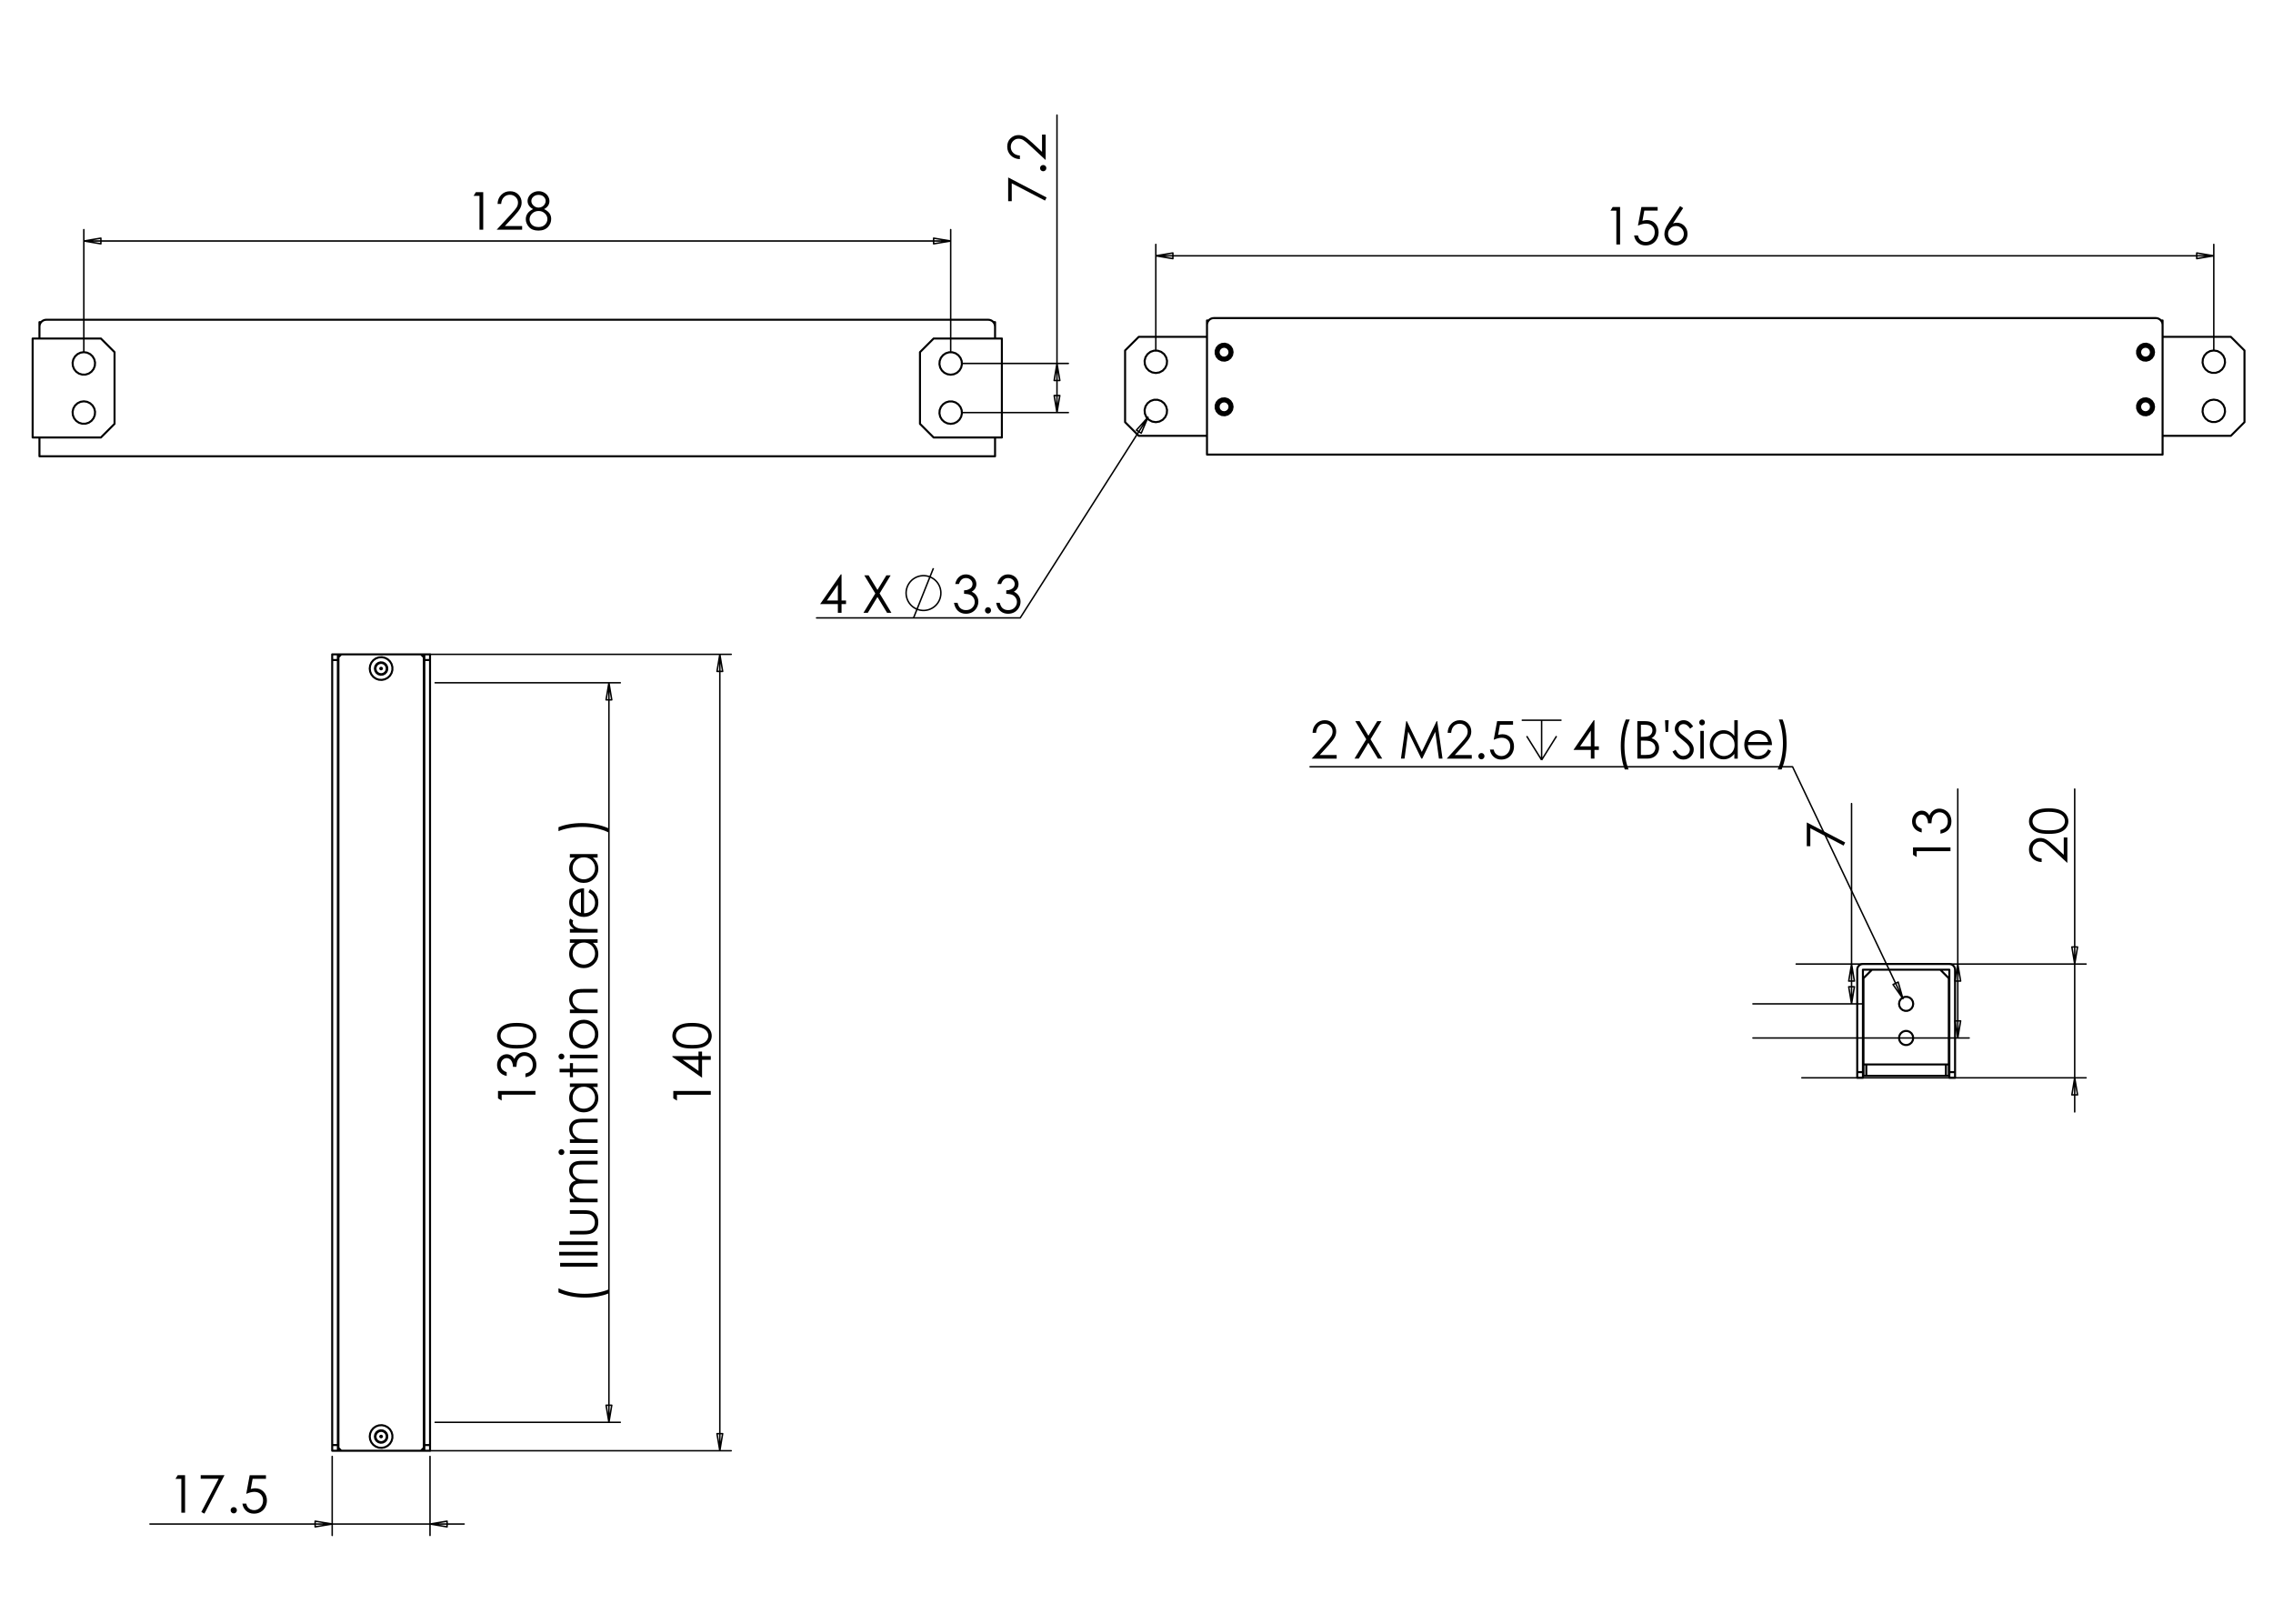 <?xml version="1.0" encoding="utf-8"?>
<!-- Generator: Adobe Illustrator 16.0.0, SVG Export Plug-In . SVG Version: 6.00 Build 0)  -->
<!DOCTYPE svg PUBLIC "-//W3C//DTD SVG 1.1//EN" "http://www.w3.org/Graphics/SVG/1.1/DTD/svg11.dtd">
<svg version="1.1" id="Ebene_1" xmlns="http://www.w3.org/2000/svg" xmlns:xlink="http://www.w3.org/1999/xlink" x="0px" y="0px"
	 width="198.43px" height="141.73px" viewBox="0 0 198.43 141.73" enable-background="new 0 0 198.43 141.73" xml:space="preserve">
<g>
	<path d="M58.778,95.875v-0.643h3.271v0.325h-2.951v0.515L58.778,95.875z"/>
	<path d="M58.696,92.254v-0.065h2.282v-0.397h0.311v0.397h0.761v0.323h-0.761v1.566L58.696,92.254z M60.978,92.512h-1.375
		l1.375,0.97V92.512z"/>
	<path d="M60.415,91.524c-0.431,0-0.765-0.046-1-0.14c-0.236-0.092-0.415-0.223-0.536-0.393c-0.122-0.168-0.183-0.358-0.183-0.566
		c0-0.212,0.061-0.405,0.183-0.576c0.123-0.173,0.306-0.308,0.551-0.409c0.245-0.099,0.573-0.149,0.985-0.149
		c0.411,0,0.738,0.05,0.98,0.147c0.244,0.099,0.427,0.234,0.551,0.408c0.124,0.174,0.186,0.367,0.186,0.579
		c0,0.208-0.06,0.396-0.18,0.563c-0.12,0.169-0.299,0.3-0.537,0.395C61.176,91.477,60.843,91.524,60.415,91.524z M60.42,91.215
		c0.37,0,0.649-0.032,0.838-0.1c0.189-0.065,0.333-0.163,0.43-0.291c0.098-0.13,0.147-0.266,0.147-0.409
		c0-0.146-0.048-0.282-0.144-0.408s-0.239-0.222-0.43-0.287c-0.233-0.081-0.513-0.122-0.842-0.122c-0.329,0-0.599,0.037-0.809,0.109
		c-0.21,0.072-0.363,0.174-0.461,0.301c-0.097,0.129-0.146,0.265-0.146,0.407c0,0.145,0.049,0.281,0.146,0.409
		c0.098,0.127,0.24,0.225,0.43,0.291C59.769,91.181,60.049,91.215,60.42,91.215z"/>
</g>
<g>
	<path d="M15.513,128.77h0.643v3.272h-0.325v-2.952h-0.513L15.513,128.77z"/>
	<path d="M17.521,128.77h2.075l-1.75,3.354l-0.271-0.139l1.51-2.903h-1.564V128.77z"/>
	<path d="M20.406,131.554c0.076,0,0.14,0.025,0.194,0.079c0.053,0.054,0.08,0.117,0.08,0.195c0,0.075-0.027,0.142-0.08,0.194
		c-0.054,0.054-0.118,0.081-0.194,0.081c-0.075,0-0.14-0.027-0.193-0.081c-0.053-0.053-0.08-0.119-0.08-0.194
		c0-0.078,0.027-0.142,0.08-0.195S20.331,131.554,20.406,131.554z"/>
	<path d="M23.218,128.77v0.313h-1.163l-0.164,0.892c0.142-0.041,0.271-0.063,0.384-0.063c0.297,0,0.543,0.1,0.736,0.3
		c0.193,0.198,0.29,0.454,0.29,0.765c0,0.217-0.05,0.413-0.149,0.593s-0.233,0.316-0.404,0.412
		c-0.169,0.096-0.365,0.144-0.587,0.144c-0.266,0-0.489-0.081-0.672-0.243c-0.182-0.163-0.291-0.373-0.326-0.631h0.335
		c0.025,0.125,0.068,0.229,0.128,0.308c0.06,0.078,0.14,0.141,0.24,0.19c0.101,0.048,0.205,0.07,0.314,0.07
		c0.215,0,0.4-0.08,0.554-0.243c0.155-0.163,0.231-0.367,0.231-0.61c0-0.222-0.07-0.399-0.209-0.538
		c-0.14-0.138-0.326-0.206-0.558-0.206c-0.193,0-0.426,0.059-0.701,0.175l0.302-1.626H23.218z"/>
</g>
<g>
	<path d="M43.475,95.875v-0.643h3.271v0.324h-2.951v0.513L43.475,95.875z"/>
	<path d="M44.233,93.59v0.334c-0.271-0.061-0.478-0.178-0.623-0.351c-0.146-0.171-0.218-0.375-0.218-0.609
		c0-0.171,0.039-0.329,0.117-0.478c0.078-0.147,0.183-0.26,0.315-0.342c0.131-0.081,0.27-0.12,0.413-0.12
		c0.282,0,0.505,0.14,0.669,0.42c0.063-0.157,0.157-0.286,0.281-0.388c0.173-0.142,0.367-0.213,0.582-0.213
		c0.186,0,0.362,0.049,0.53,0.147c0.168,0.098,0.298,0.229,0.391,0.399c0.092,0.17,0.138,0.358,0.138,0.566
		c0,0.282-0.081,0.518-0.244,0.707c-0.162,0.188-0.4,0.311-0.714,0.369v-0.32c0.211-0.058,0.366-0.139,0.46-0.243
		c0.121-0.135,0.181-0.307,0.181-0.517c0-0.236-0.071-0.428-0.213-0.57c-0.143-0.146-0.31-0.217-0.501-0.217
		c-0.127,0-0.247,0.036-0.358,0.107c-0.112,0.072-0.195,0.17-0.251,0.29c-0.057,0.12-0.092,0.308-0.105,0.561h-0.3
		c0-0.148-0.026-0.285-0.079-0.409c-0.053-0.123-0.12-0.212-0.201-0.267c-0.082-0.058-0.17-0.085-0.267-0.085
		c-0.142,0-0.265,0.058-0.369,0.17c-0.104,0.115-0.156,0.257-0.156,0.431c0,0.142,0.04,0.264,0.119,0.366
		C43.909,93.431,44.043,93.519,44.233,93.59z"/>
	<path d="M45.111,91.523c-0.431,0-0.765-0.047-1-0.14c-0.236-0.093-0.415-0.224-0.536-0.392c-0.122-0.17-0.183-0.358-0.183-0.568
		c0-0.212,0.061-0.403,0.183-0.576c0.123-0.172,0.306-0.309,0.551-0.407c0.245-0.102,0.573-0.15,0.985-0.15
		c0.411,0,0.738,0.049,0.98,0.147c0.244,0.099,0.427,0.235,0.551,0.408c0.124,0.174,0.186,0.366,0.186,0.578
		c0,0.21-0.06,0.398-0.18,0.565c-0.12,0.167-0.299,0.299-0.538,0.392C45.873,91.477,45.54,91.523,45.111,91.523z M45.117,91.214
		c0.37,0,0.649-0.033,0.838-0.099s0.333-0.164,0.43-0.293c0.098-0.128,0.147-0.266,0.147-0.41c0-0.146-0.048-0.279-0.144-0.406
		c-0.096-0.126-0.239-0.221-0.43-0.286c-0.233-0.082-0.513-0.123-0.842-0.123c-0.329,0-0.599,0.035-0.809,0.109
		c-0.21,0.072-0.363,0.172-0.46,0.301s-0.146,0.263-0.146,0.405c0,0.146,0.049,0.282,0.146,0.41s0.24,0.225,0.43,0.29
		C44.466,91.181,44.746,91.214,45.117,91.214z"/>
</g>
<g>
	<path d="M48.755,112.813v-0.361c0.298,0.146,0.646,0.263,1.043,0.351c0.397,0.087,0.808,0.131,1.23,0.131
		c0.392,0,0.769-0.032,1.132-0.099s0.682-0.158,0.958-0.273v0.342c-0.264,0.11-0.574,0.197-0.932,0.263
		c-0.357,0.066-0.729,0.099-1.117,0.099c-0.417,0-0.822-0.038-1.217-0.116C49.458,113.071,49.092,112.959,48.755,112.813z"/>
	<path d="M48.899,110.563v-0.327h3.271v0.327H48.899z"/>
	<path d="M48.817,109.585v-0.312h3.354v0.312H48.817z"/>
	<path d="M48.817,108.674v-0.312h3.354v0.312H48.817z"/>
	<path d="M49.751,107.756v-0.311h1.13c0.275,0,0.465-0.017,0.569-0.047c0.148-0.044,0.265-0.129,0.352-0.255
		c0.085-0.124,0.128-0.273,0.128-0.448c0-0.173-0.042-0.32-0.126-0.441c-0.083-0.121-0.193-0.205-0.33-0.251
		c-0.094-0.03-0.292-0.047-0.594-0.047h-1.13v-0.317h1.188c0.333,0,0.584,0.038,0.753,0.116s0.302,0.195,0.396,0.352
		c0.096,0.156,0.144,0.354,0.144,0.589s-0.048,0.433-0.144,0.59c-0.095,0.157-0.229,0.274-0.4,0.354
		c-0.171,0.076-0.429,0.116-0.772,0.116H49.751z"/>
	<path d="M49.751,104.948v-0.312h0.418c-0.154-0.106-0.267-0.219-0.338-0.334c-0.095-0.156-0.143-0.321-0.143-0.495
		c0-0.118,0.023-0.229,0.069-0.334s0.107-0.191,0.183-0.259s0.186-0.125,0.328-0.174c-0.189-0.104-0.334-0.232-0.433-0.389
		c-0.099-0.154-0.148-0.321-0.148-0.501c0-0.167,0.042-0.314,0.127-0.442c0.084-0.127,0.202-0.223,0.354-0.286
		c0.151-0.062,0.378-0.093,0.681-0.093h1.32v0.319h-1.32c-0.26,0-0.438,0.018-0.535,0.056c-0.097,0.036-0.175,0.099-0.235,0.189
		c-0.06,0.089-0.089,0.195-0.089,0.319c0,0.151,0.044,0.288,0.133,0.414c0.089,0.124,0.208,0.216,0.356,0.273
		s0.396,0.086,0.743,0.086h0.947v0.311h-1.238c-0.292,0-0.491,0.02-0.595,0.055c-0.104,0.037-0.188,0.101-0.251,0.19
		c-0.063,0.092-0.094,0.198-0.094,0.323c0,0.144,0.043,0.277,0.13,0.403s0.204,0.218,0.351,0.278
		c0.147,0.059,0.372,0.089,0.674,0.089h1.025v0.312H49.751z"/>
	<path d="M48.755,100.566c0-0.071,0.025-0.131,0.076-0.181c0.05-0.051,0.111-0.076,0.182-0.076c0.07,0,0.13,0.025,0.18,0.076
		c0.051,0.05,0.076,0.109,0.076,0.181c0,0.07-0.025,0.129-0.076,0.181c-0.05,0.05-0.11,0.074-0.18,0.074
		c-0.071,0-0.132-0.024-0.182-0.074C48.78,100.695,48.755,100.637,48.755,100.566z M49.751,100.722v-0.312h2.419v0.312H49.751z"/>
	<path d="M49.751,99.764v-0.312h0.434c-0.166-0.125-0.29-0.263-0.373-0.413c-0.083-0.151-0.124-0.317-0.124-0.495
		c0-0.181,0.046-0.341,0.138-0.48c0.092-0.141,0.216-0.243,0.371-0.311c0.156-0.065,0.398-0.1,0.728-0.1h1.245v0.311h-1.154
		c-0.278,0-0.464,0.012-0.558,0.035c-0.16,0.036-0.281,0.105-0.362,0.208c-0.081,0.102-0.121,0.235-0.121,0.399
		c0,0.189,0.062,0.357,0.187,0.507c0.125,0.147,0.279,0.246,0.462,0.294c0.121,0.029,0.34,0.045,0.659,0.045h0.887v0.312H49.751z"/>
	<path d="M49.751,94.575h2.419v0.307h-0.416c0.159,0.131,0.279,0.276,0.359,0.44c0.079,0.161,0.12,0.34,0.12,0.531
		c0,0.342-0.124,0.635-0.373,0.879c-0.248,0.24-0.551,0.362-0.906,0.362c-0.349,0-0.646-0.122-0.894-0.367
		c-0.248-0.245-0.372-0.537-0.372-0.883c0-0.198,0.042-0.377,0.127-0.539c0.084-0.161,0.211-0.302,0.38-0.424h-0.445V94.575z
		 M49.99,95.82c0,0.173,0.042,0.331,0.127,0.479c0.085,0.146,0.206,0.263,0.359,0.35s0.317,0.129,0.489,0.129
		c0.17,0,0.333-0.044,0.488-0.131s0.276-0.204,0.363-0.351c0.086-0.148,0.13-0.307,0.13-0.475c0-0.172-0.043-0.333-0.129-0.485
		c-0.085-0.151-0.202-0.27-0.349-0.352c-0.146-0.082-0.312-0.123-0.495-0.123c-0.28,0-0.514,0.092-0.702,0.276
		C50.083,95.322,49.99,95.55,49.99,95.82z"/>
	<path d="M48.853,93.604v-0.311h0.898v-0.494h0.269v0.494h2.15v0.311h-2.15v0.424h-0.269v-0.424H48.853z"/>
	<path d="M48.755,92.224c0-0.071,0.025-0.131,0.076-0.181c0.05-0.051,0.111-0.076,0.182-0.076c0.07,0,0.13,0.025,0.18,0.076
		c0.051,0.05,0.076,0.109,0.076,0.181c0,0.07-0.025,0.129-0.076,0.181c-0.05,0.05-0.11,0.074-0.18,0.074
		c-0.071,0-0.132-0.024-0.182-0.074C48.78,92.353,48.755,92.294,48.755,92.224z M49.751,92.379v-0.311h2.419v0.311H49.751z"/>
	<path d="M49.689,90.275c0-0.372,0.135-0.682,0.405-0.927c0.246-0.223,0.537-0.334,0.874-0.334c0.338,0,0.633,0.118,0.886,0.354
		s0.379,0.537,0.379,0.907c0,0.372-0.126,0.675-0.379,0.91s-0.548,0.353-0.886,0.353c-0.335,0-0.626-0.11-0.872-0.334
		C49.825,90.959,49.689,90.65,49.689,90.275z M49.994,90.276c0,0.259,0.096,0.48,0.288,0.667c0.191,0.186,0.422,0.278,0.694,0.278
		c0.174,0,0.338-0.041,0.489-0.125c0.151-0.085,0.268-0.2,0.35-0.346c0.083-0.144,0.124-0.302,0.124-0.475
		c0-0.172-0.041-0.331-0.124-0.475c-0.082-0.146-0.199-0.26-0.35-0.345c-0.151-0.085-0.315-0.126-0.489-0.126
		c-0.272,0-0.503,0.093-0.694,0.279C50.089,89.798,49.994,90.02,49.994,90.276z"/>
	<path d="M49.751,88.438v-0.312h0.434c-0.166-0.124-0.29-0.262-0.373-0.414c-0.083-0.15-0.124-0.314-0.124-0.492
		c0-0.181,0.046-0.343,0.138-0.482c0.092-0.139,0.216-0.243,0.371-0.311c0.156-0.066,0.398-0.1,0.728-0.1h1.245v0.313h-1.154
		c-0.278,0-0.464,0.011-0.558,0.034c-0.16,0.035-0.281,0.105-0.362,0.206c-0.081,0.103-0.121,0.237-0.121,0.401
		c0,0.188,0.062,0.357,0.187,0.505c0.125,0.15,0.279,0.249,0.462,0.296c0.121,0.03,0.34,0.044,0.659,0.044h0.887v0.312H49.751z"/>
	<path d="M49.751,81.99h2.419v0.307h-0.416c0.159,0.13,0.279,0.276,0.359,0.438c0.079,0.163,0.12,0.34,0.12,0.533
		c0,0.342-0.124,0.635-0.373,0.877c-0.248,0.242-0.551,0.362-0.906,0.362c-0.349,0-0.646-0.12-0.894-0.366
		c-0.248-0.244-0.372-0.538-0.372-0.882c0-0.199,0.042-0.379,0.127-0.539c0.084-0.161,0.211-0.304,0.38-0.424h-0.445V81.99z
		 M49.99,83.234c0,0.174,0.042,0.332,0.127,0.479c0.085,0.146,0.206,0.263,0.359,0.35c0.154,0.086,0.317,0.13,0.489,0.13
		c0.17,0,0.333-0.044,0.488-0.132c0.155-0.087,0.276-0.205,0.363-0.352c0.086-0.146,0.13-0.305,0.13-0.475s-0.043-0.331-0.129-0.484
		c-0.085-0.152-0.202-0.269-0.349-0.351c-0.146-0.082-0.312-0.123-0.495-0.123c-0.28,0-0.514,0.09-0.702,0.276
		C50.083,82.737,49.99,82.964,49.99,83.234z"/>
	<path d="M49.751,81.407V81.09h0.354c-0.139-0.097-0.243-0.194-0.313-0.302c-0.069-0.104-0.104-0.213-0.104-0.328
		c0-0.086,0.027-0.178,0.083-0.276l0.263,0.163c-0.028,0.065-0.042,0.12-0.042,0.165c0,0.103,0.042,0.203,0.128,0.299
		c0.085,0.097,0.218,0.169,0.397,0.222c0.138,0.038,0.417,0.058,0.836,0.058h0.818v0.317H49.751z"/>
	<path d="M51.368,77.882l0.138-0.262c0.169,0.086,0.306,0.185,0.409,0.298c0.104,0.114,0.183,0.24,0.237,0.381
		s0.082,0.3,0.082,0.478c0,0.396-0.129,0.703-0.388,0.927c-0.259,0.223-0.551,0.334-0.877,0.334c-0.308,0-0.581-0.095-0.821-0.283
		c-0.306-0.238-0.458-0.559-0.458-0.958c0-0.413,0.157-0.742,0.47-0.988c0.221-0.175,0.497-0.266,0.827-0.269v2.178
		c0.281-0.006,0.511-0.096,0.691-0.27c0.18-0.173,0.27-0.389,0.27-0.644c0-0.123-0.022-0.243-0.064-0.358
		c-0.043-0.117-0.1-0.216-0.17-0.298C51.641,78.064,51.526,77.978,51.368,77.882z M50.717,77.882
		c-0.166,0.042-0.299,0.103-0.398,0.183c-0.1,0.08-0.179,0.184-0.24,0.315c-0.061,0.13-0.091,0.267-0.091,0.41
		c0,0.238,0.076,0.442,0.229,0.613c0.112,0.125,0.279,0.219,0.501,0.282V77.882z"/>
	<path d="M49.751,74.549h2.419v0.309h-0.416c0.159,0.128,0.279,0.276,0.359,0.438c0.079,0.163,0.12,0.34,0.12,0.534
		c0,0.342-0.124,0.635-0.373,0.875c-0.248,0.244-0.551,0.364-0.906,0.364c-0.349,0-0.646-0.121-0.894-0.366
		c-0.248-0.244-0.372-0.539-0.372-0.883c0-0.198,0.042-0.379,0.127-0.539s0.211-0.303,0.38-0.423h-0.445V74.549z M49.99,75.793
		c0,0.174,0.042,0.334,0.127,0.48c0.085,0.146,0.206,0.263,0.359,0.349c0.154,0.088,0.317,0.132,0.489,0.132
		c0.17,0,0.333-0.044,0.488-0.132c0.155-0.087,0.276-0.205,0.363-0.353c0.086-0.146,0.13-0.304,0.13-0.474s-0.043-0.331-0.129-0.484
		c-0.085-0.153-0.202-0.27-0.349-0.352c-0.146-0.082-0.312-0.123-0.495-0.123c-0.28,0-0.514,0.091-0.702,0.276
		C50.083,75.298,49.99,75.524,49.99,75.793z"/>
	<path d="M53.118,72.299v0.36c-0.298-0.146-0.646-0.263-1.043-0.351c-0.397-0.088-0.807-0.13-1.229-0.13
		c-0.392,0-0.769,0.033-1.132,0.1s-0.683,0.156-0.959,0.271v-0.343c0.264-0.11,0.575-0.199,0.933-0.263
		c0.358-0.064,0.73-0.096,1.118-0.096c0.415,0,0.82,0.038,1.215,0.116C52.416,72.041,52.782,72.152,53.118,72.299z"/>
</g>
<g>
	<path d="M41.541,16.776h0.643v3.271h-0.325v-2.952h-0.514L41.541,16.776z"/>
	<path d="M43.75,17.799h-0.313c0.009-0.322,0.117-0.587,0.324-0.794c0.207-0.208,0.463-0.311,0.767-0.311
		c0.301,0,0.544,0.097,0.731,0.292c0.186,0.194,0.279,0.424,0.279,0.688c0,0.186-0.044,0.359-0.133,0.521
		c-0.088,0.162-0.261,0.382-0.517,0.66l-0.815,0.877h1.509v0.316h-2.222l1.25-1.351c0.254-0.271,0.419-0.473,0.496-0.604
		c0.076-0.131,0.114-0.27,0.114-0.416c0-0.184-0.068-0.342-0.206-0.475c-0.137-0.133-0.305-0.199-0.504-0.199
		c-0.209,0-0.383,0.07-0.521,0.208C43.848,17.351,43.77,17.547,43.75,17.799z"/>
	<path d="M47.499,18.252c0.22,0.11,0.379,0.235,0.475,0.375c0.095,0.141,0.143,0.301,0.143,0.48c0,0.252-0.082,0.475-0.247,0.668
		c-0.201,0.235-0.49,0.353-0.865,0.353c-0.362,0-0.637-0.104-0.823-0.31c-0.187-0.207-0.281-0.435-0.281-0.684
		c0-0.183,0.049-0.347,0.147-0.493c0.098-0.146,0.26-0.276,0.489-0.391c-0.16-0.083-0.281-0.186-0.361-0.309
		c-0.08-0.123-0.12-0.255-0.12-0.396c0-0.142,0.042-0.281,0.128-0.417c0.085-0.136,0.203-0.243,0.354-0.32
		c0.151-0.078,0.313-0.117,0.488-0.117c0.171,0,0.328,0.039,0.474,0.118c0.145,0.079,0.259,0.185,0.341,0.32
		s0.123,0.277,0.123,0.425s-0.039,0.28-0.116,0.396C47.771,18.068,47.654,18.168,47.499,18.252z M47.026,18.417
		c-0.225,0-0.414,0.072-0.566,0.219c-0.153,0.146-0.229,0.316-0.229,0.51c0,0.12,0.033,0.233,0.098,0.34
		c0.065,0.107,0.157,0.189,0.273,0.247c0.117,0.058,0.252,0.086,0.407,0.086c0.238,0,0.428-0.069,0.568-0.21
		s0.211-0.306,0.211-0.494c0-0.182-0.075-0.344-0.223-0.486C47.416,18.488,47.236,18.417,47.026,18.417z M47.01,17.012
		c-0.18,0-0.329,0.053-0.447,0.159c-0.119,0.106-0.177,0.233-0.177,0.379c0,0.146,0.063,0.277,0.191,0.395
		c0.126,0.118,0.275,0.177,0.444,0.177c0.109,0,0.211-0.027,0.308-0.081s0.172-0.126,0.226-0.219
		c0.054-0.092,0.082-0.185,0.082-0.279c0-0.131-0.053-0.253-0.16-0.364C47.369,17.067,47.213,17.012,47.01,17.012z"/>
</g>
<g>
	<path d="M88.012,17.562v-2.074l3.354,1.75l-0.139,0.271l-2.903-1.51v1.563H88.012z"/>
	<path d="M90.794,14.676c0-0.076,0.026-0.14,0.08-0.193c0.053-0.054,0.118-0.08,0.195-0.08c0.076,0,0.141,0.026,0.194,0.08
		c0.054,0.053,0.082,0.118,0.082,0.193c0,0.075-0.027,0.14-0.082,0.193c-0.054,0.054-0.119,0.08-0.194,0.08
		c-0.077,0-0.142-0.026-0.195-0.08C90.821,14.816,90.794,14.751,90.794,14.676z"/>
	<path d="M89.035,13.578v0.313c-0.322-0.009-0.587-0.117-0.794-0.324c-0.208-0.207-0.311-0.462-0.311-0.766
		c0-0.301,0.097-0.545,0.292-0.73c0.194-0.186,0.424-0.279,0.688-0.279c0.186,0,0.359,0.044,0.521,0.133
		c0.162,0.089,0.382,0.26,0.66,0.517l0.877,0.815v-1.509h0.316v2.221l-1.351-1.25c-0.271-0.254-0.473-0.419-0.604-0.495
		c-0.131-0.077-0.27-0.115-0.416-0.115c-0.184,0-0.342,0.069-0.475,0.206c-0.133,0.137-0.199,0.305-0.199,0.503
		c0,0.209,0.07,0.383,0.208,0.521C88.587,13.479,88.783,13.559,89.035,13.578z"/>
</g>
<g>
	<path d="M140.787,18.069h0.644v3.271h-0.326v-2.951h-0.513L140.787,18.069z"/>
	<path d="M144.71,18.069v0.312h-1.163l-0.165,0.892c0.143-0.042,0.271-0.063,0.387-0.063c0.297,0,0.542,0.1,0.736,0.3
		c0.192,0.199,0.29,0.455,0.29,0.766c0,0.215-0.05,0.413-0.151,0.592c-0.098,0.179-0.232,0.316-0.402,0.413
		c-0.169,0.095-0.366,0.143-0.588,0.143c-0.266,0-0.49-0.081-0.672-0.244c-0.183-0.163-0.292-0.373-0.327-0.63h0.337
		c0.024,0.126,0.066,0.229,0.127,0.307c0.059,0.078,0.14,0.142,0.239,0.189c0.102,0.049,0.205,0.073,0.314,0.073
		c0.217,0,0.4-0.082,0.555-0.244c0.154-0.163,0.231-0.366,0.231-0.611c0-0.22-0.068-0.399-0.208-0.537s-0.326-0.207-0.559-0.207
		c-0.194,0-0.427,0.059-0.7,0.176l0.301-1.626H144.71z"/>
	<path d="M146.667,17.987l0.27,0.176l-0.886,1.338c0.119-0.04,0.23-0.06,0.334-0.06c0.26,0,0.481,0.094,0.662,0.282
		s0.271,0.418,0.271,0.693c0,0.188-0.044,0.358-0.132,0.51c-0.087,0.152-0.211,0.273-0.372,0.363
		c-0.161,0.089-0.334,0.134-0.52,0.134c-0.18,0-0.347-0.043-0.501-0.13c-0.153-0.087-0.274-0.208-0.361-0.365
		c-0.088-0.157-0.132-0.326-0.132-0.505c0-0.134,0.027-0.274,0.082-0.422s0.15-0.325,0.29-0.532L146.667,17.987z M146.309,19.729
		c-0.19,0-0.354,0.067-0.487,0.201c-0.135,0.134-0.201,0.297-0.201,0.488c0,0.19,0.066,0.352,0.201,0.486
		c0.134,0.134,0.297,0.202,0.487,0.202c0.189,0,0.353-0.067,0.486-0.202c0.135-0.134,0.201-0.296,0.201-0.486
		c0-0.191-0.066-0.354-0.201-0.488C146.661,19.795,146.497,19.729,146.309,19.729z"/>
</g>
<g>
	<path d="M73.4,50.137h0.066v2.282h0.391v0.312h-0.391v0.76h-0.322v-0.76h-1.548L73.4,50.137z M73.144,52.419v-1.375l-0.958,1.375
		H73.144z"/>
	<path d="M75.449,50.219h0.378l0.774,1.273l0.779-1.273h0.373L76.789,51.8l1.029,1.691H77.44l-0.84-1.38l-0.843,1.38h-0.378
		l1.034-1.689L75.449,50.219z"/>
</g>
<path fill="none" stroke="#000000" stroke-width="0.128" stroke-miterlimit="10" d="M79.751,53.938l1.736-4.341 M82.139,51.767
	l-0.01-0.176l-0.031-0.174l-0.05-0.17l-0.07-0.162l-0.088-0.153l-0.105-0.141l-0.122-0.129l-0.136-0.114l-0.147-0.096l-0.159-0.08
	l-0.165-0.061l-0.172-0.04l-0.175-0.021h-0.176l-0.177,0.021l-0.171,0.04l-0.167,0.061l-0.157,0.08l-0.148,0.096l-0.136,0.114
	l-0.121,0.129l-0.105,0.141l-0.088,0.153l-0.07,0.162l-0.051,0.17L79.11,51.59l-0.011,0.176l0.011,0.177l0.031,0.174l0.051,0.17
	l0.07,0.162l0.088,0.153l0.105,0.141l0.121,0.129l0.136,0.114l0.148,0.096l0.157,0.08l0.167,0.061l0.171,0.04l0.177,0.021h0.176
	l0.175-0.021l0.172-0.04l0.165-0.061l0.159-0.08l0.147-0.096l0.136-0.114l0.122-0.129l0.105-0.141l0.088-0.153l0.07-0.162l0.05-0.17
	l0.031-0.174L82.139,51.767"/>
<g>
	<path d="M83.713,50.979h-0.325c0.06-0.27,0.172-0.477,0.34-0.623c0.167-0.145,0.364-0.218,0.592-0.218
		c0.167,0,0.321,0.039,0.464,0.117c0.144,0.077,0.255,0.183,0.333,0.314c0.079,0.132,0.118,0.271,0.118,0.414
		c0,0.282-0.136,0.505-0.409,0.669c0.153,0.064,0.278,0.158,0.376,0.281c0.138,0.173,0.207,0.368,0.207,0.583
		c0,0.185-0.047,0.362-0.143,0.53c-0.095,0.168-0.225,0.298-0.389,0.391c-0.165,0.092-0.349,0.138-0.552,0.138
		c-0.273,0-0.502-0.081-0.686-0.244c-0.183-0.163-0.303-0.4-0.358-0.715h0.311c0.055,0.212,0.133,0.366,0.235,0.46
		c0.131,0.121,0.298,0.18,0.501,0.18c0.231,0,0.417-0.071,0.556-0.213c0.141-0.143,0.21-0.309,0.21-0.5
		c0-0.127-0.035-0.247-0.105-0.358c-0.07-0.111-0.164-0.195-0.281-0.251c-0.118-0.057-0.3-0.092-0.546-0.104v-0.301
		c0.146,0,0.278-0.026,0.397-0.079s0.207-0.12,0.261-0.201s0.082-0.17,0.082-0.267c0-0.143-0.056-0.266-0.166-0.37
		c-0.11-0.104-0.25-0.155-0.419-0.155c-0.137,0-0.255,0.04-0.354,0.119C83.867,50.655,83.783,50.789,83.713,50.979z"/>
	<path d="M86.252,53.002c0.073,0,0.136,0.027,0.188,0.08c0.051,0.054,0.077,0.119,0.077,0.196c0,0.075-0.026,0.14-0.077,0.194
		c-0.052,0.054-0.115,0.082-0.188,0.082c-0.074,0-0.136-0.027-0.188-0.082c-0.052-0.054-0.078-0.119-0.078-0.194
		c0-0.077,0.026-0.142,0.078-0.196C86.116,53.029,86.178,53.002,86.252,53.002z"/>
	<path d="M87.394,50.979h-0.325c0.06-0.27,0.173-0.477,0.34-0.623c0.167-0.145,0.364-0.218,0.592-0.218
		c0.167,0,0.321,0.039,0.464,0.117c0.144,0.077,0.255,0.183,0.333,0.314c0.079,0.132,0.118,0.271,0.118,0.414
		c0,0.282-0.136,0.505-0.409,0.669c0.153,0.064,0.278,0.158,0.376,0.281c0.138,0.173,0.208,0.368,0.208,0.583
		c0,0.185-0.047,0.362-0.143,0.53c-0.095,0.168-0.225,0.298-0.389,0.391c-0.165,0.092-0.349,0.138-0.552,0.138
		c-0.273,0-0.502-0.081-0.686-0.244c-0.183-0.163-0.302-0.4-0.358-0.715h0.311c0.055,0.212,0.133,0.366,0.235,0.46
		c0.131,0.121,0.298,0.18,0.502,0.18c0.23,0,0.416-0.071,0.556-0.213c0.14-0.143,0.21-0.309,0.21-0.5
		c0-0.127-0.035-0.247-0.105-0.358c-0.07-0.111-0.164-0.195-0.281-0.251c-0.118-0.057-0.299-0.092-0.546-0.104v-0.301
		c0.146,0,0.278-0.026,0.397-0.079c0.12-0.053,0.207-0.12,0.261-0.201s0.082-0.17,0.082-0.267c0-0.143-0.056-0.266-0.166-0.37
		c-0.11-0.104-0.25-0.155-0.419-0.155c-0.137,0-0.255,0.04-0.354,0.119C87.547,50.655,87.463,50.789,87.394,50.979z"/>
</g>
<g>
	<path d="M114.892,63.971h-0.307c0.009-0.322,0.114-0.587,0.317-0.794c0.203-0.207,0.455-0.311,0.753-0.311
		c0.296,0,0.534,0.097,0.717,0.292c0.184,0.194,0.274,0.424,0.274,0.688c0,0.186-0.044,0.359-0.13,0.521
		c-0.088,0.162-0.256,0.383-0.508,0.66l-0.801,0.878h1.482v0.315h-2.182l1.226-1.351c0.249-0.271,0.412-0.473,0.487-0.604
		c0.074-0.132,0.112-0.27,0.112-0.416c0-0.184-0.066-0.342-0.202-0.475c-0.135-0.133-0.299-0.199-0.494-0.199
		c-0.207,0-0.376,0.069-0.514,0.208C114.989,63.523,114.911,63.719,114.892,63.971z"/>
	<path d="M118.314,62.948h0.376l0.77,1.273l0.774-1.273h0.37l-0.958,1.581l1.021,1.691h-0.375l-0.835-1.38l-0.837,1.38h-0.375
		l1.026-1.688L118.314,62.948z"/>
	<path d="M122.301,66.219l0.46-3.271h0.052l1.308,2.685l1.293-2.685h0.052l0.463,3.271h-0.314l-0.317-2.339l-1.137,2.339h-0.082
		l-1.15-2.357l-0.316,2.357H122.301z"/>
	<path d="M126.686,63.971h-0.308c0.008-0.322,0.113-0.587,0.317-0.794c0.204-0.207,0.454-0.311,0.753-0.311
		c0.296,0,0.535,0.097,0.719,0.292c0.182,0.194,0.273,0.424,0.273,0.688c0,0.186-0.044,0.359-0.132,0.521
		c-0.087,0.162-0.256,0.383-0.506,0.66l-0.802,0.878h1.483v0.315h-2.183l1.228-1.351c0.249-0.271,0.41-0.473,0.487-0.604
		c0.073-0.132,0.111-0.27,0.111-0.416c0-0.184-0.068-0.342-0.202-0.475s-0.3-0.199-0.495-0.199c-0.206,0-0.375,0.069-0.512,0.208
		C126.781,63.523,126.705,63.719,126.686,63.971z"/>
	<path d="M129.324,65.73c0.074,0,0.139,0.027,0.191,0.08c0.053,0.054,0.078,0.119,0.078,0.196c0,0.076-0.025,0.14-0.078,0.194
		s-0.117,0.082-0.191,0.082c-0.073,0-0.137-0.027-0.188-0.082c-0.054-0.054-0.079-0.118-0.079-0.194
		c0-0.077,0.025-0.142,0.079-0.196C129.188,65.757,129.251,65.73,129.324,65.73z"/>
	<path d="M132.086,62.948v0.312h-1.141l-0.162,0.892c0.14-0.042,0.266-0.062,0.378-0.062c0.293,0,0.533,0.099,0.723,0.299
		c0.191,0.199,0.286,0.455,0.286,0.766c0,0.215-0.05,0.413-0.146,0.592c-0.099,0.179-0.23,0.316-0.397,0.413
		c-0.167,0.095-0.358,0.143-0.577,0.143c-0.26,0-0.481-0.081-0.659-0.244c-0.18-0.163-0.288-0.373-0.322-0.63h0.33
		c0.024,0.126,0.067,0.229,0.126,0.307c0.059,0.078,0.137,0.142,0.235,0.189c0.099,0.049,0.202,0.073,0.31,0.073
		c0.21,0,0.393-0.082,0.544-0.244c0.151-0.163,0.228-0.366,0.228-0.611c0-0.22-0.068-0.399-0.205-0.537s-0.32-0.207-0.549-0.207
		c-0.19,0-0.419,0.059-0.688,0.176l0.297-1.626H132.086z"/>
</g>
<path fill="none" stroke="#000000" stroke-width="0.128" stroke-miterlimit="10" d="M135.884,64.257l-1.302,2.083 M133.279,64.257
	l1.303,2.083 M134.582,62.866v3.474 M132.845,62.866h3.473"/>
<g>
	<path d="M139.13,62.866h0.064v2.282h0.384v0.311h-0.384v0.76h-0.314v-0.76h-1.517L139.13,62.866z M138.88,65.148v-1.375
		l-0.939,1.375H138.88z"/>
	<path d="M141.929,62.804h0.349c-0.141,0.298-0.253,0.646-0.338,1.042c-0.085,0.398-0.127,0.808-0.127,1.23
		c0,0.392,0.031,0.769,0.096,1.132s0.152,0.682,0.265,0.958h-0.332c-0.106-0.264-0.191-0.574-0.254-0.931
		c-0.063-0.357-0.096-0.729-0.096-1.117c0-0.417,0.038-0.822,0.112-1.217C141.679,63.505,141.786,63.14,141.929,62.804z"/>
	<path d="M142.938,62.948h0.624c0.252,0,0.445,0.031,0.581,0.092c0.134,0.062,0.24,0.156,0.319,0.284
		c0.077,0.127,0.117,0.269,0.117,0.424c0,0.146-0.034,0.278-0.104,0.397c-0.068,0.12-0.169,0.216-0.302,0.291
		c0.165,0.058,0.291,0.125,0.38,0.204c0.089,0.078,0.158,0.171,0.207,0.282c0.049,0.11,0.074,0.23,0.074,0.359
		c0,0.262-0.094,0.484-0.279,0.666c-0.187,0.181-0.436,0.272-0.747,0.272h-0.871V62.948z M143.248,63.268v1.048h0.182
		c0.221,0,0.382-0.021,0.486-0.064c0.104-0.042,0.187-0.108,0.246-0.2c0.061-0.091,0.091-0.192,0.091-0.304
		c0-0.15-0.051-0.267-0.153-0.353c-0.102-0.085-0.263-0.128-0.484-0.128H143.248z M143.248,64.645v1.254h0.395
		c0.229,0,0.399-0.023,0.509-0.069c0.106-0.047,0.194-0.12,0.26-0.219c0.064-0.1,0.098-0.208,0.098-0.323
		c0-0.145-0.046-0.272-0.139-0.38c-0.092-0.109-0.219-0.183-0.379-0.223c-0.108-0.026-0.296-0.04-0.563-0.04H143.248z"/>
	<path d="M145.624,63.896h-0.222l-0.047-1.03h0.317L145.624,63.896z"/>
	<path d="M146.007,65.61l0.27-0.167c0.19,0.36,0.409,0.541,0.657,0.541c0.106,0,0.207-0.026,0.3-0.077
		c0.093-0.051,0.164-0.12,0.214-0.206c0.049-0.086,0.072-0.177,0.072-0.273c0-0.109-0.036-0.217-0.108-0.322
		c-0.099-0.146-0.279-0.32-0.542-0.525c-0.264-0.206-0.428-0.355-0.492-0.447c-0.112-0.155-0.169-0.322-0.169-0.501
		c0-0.142,0.033-0.271,0.099-0.389c0.067-0.118,0.16-0.21,0.279-0.277s0.251-0.101,0.39-0.101c0.151,0,0.291,0.039,0.419,0.114
		c0.132,0.077,0.269,0.217,0.414,0.421l-0.259,0.203c-0.119-0.163-0.221-0.27-0.306-0.322c-0.083-0.052-0.175-0.078-0.273-0.078
		c-0.129,0-0.232,0.041-0.313,0.121s-0.122,0.179-0.122,0.295c0,0.071,0.014,0.141,0.044,0.207c0.027,0.067,0.081,0.14,0.156,0.218
		c0.042,0.041,0.178,0.15,0.41,0.326c0.274,0.209,0.462,0.396,0.564,0.559c0.101,0.163,0.153,0.327,0.153,0.491
		c0,0.237-0.088,0.443-0.264,0.619c-0.175,0.174-0.386,0.262-0.636,0.262c-0.193,0-0.367-0.053-0.522-0.159
		C146.283,66.037,146.14,65.859,146.007,65.61z"/>
	<path d="M148.587,62.804c0.068,0,0.127,0.025,0.177,0.076c0.048,0.05,0.071,0.111,0.071,0.182c0,0.07-0.023,0.13-0.071,0.18
		c-0.05,0.051-0.108,0.076-0.177,0.076c-0.067,0-0.125-0.025-0.174-0.076c-0.05-0.05-0.074-0.11-0.074-0.18
		c0-0.071,0.024-0.132,0.074-0.182C148.462,62.829,148.52,62.804,148.587,62.804z M148.438,63.8h0.301v2.419h-0.301V63.8z"/>
	<path d="M151.703,62.866v3.354h-0.296v-0.416c-0.127,0.159-0.269,0.279-0.427,0.359c-0.156,0.079-0.328,0.12-0.515,0.12
		c-0.331,0-0.616-0.124-0.85-0.373c-0.234-0.248-0.352-0.551-0.352-0.906c0-0.349,0.117-0.646,0.354-0.894
		c0.236-0.248,0.521-0.372,0.854-0.372c0.192,0,0.367,0.042,0.523,0.127c0.156,0.085,0.293,0.211,0.41,0.38v-1.379H151.703z
		 M150.499,64.038c-0.167,0-0.323,0.042-0.466,0.127c-0.143,0.086-0.254,0.206-0.338,0.359c-0.083,0.154-0.126,0.317-0.126,0.489
		c0,0.17,0.043,0.333,0.127,0.488c0.085,0.155,0.197,0.276,0.341,0.363c0.143,0.086,0.296,0.13,0.459,0.13
		c0.165,0,0.321-0.043,0.47-0.129c0.147-0.085,0.261-0.202,0.34-0.348c0.08-0.146,0.121-0.313,0.121-0.496
		c0-0.28-0.091-0.514-0.269-0.702S150.759,64.038,150.499,64.038z"/>
	<path d="M154.359,65.417l0.253,0.137c-0.082,0.169-0.178,0.306-0.287,0.409c-0.109,0.104-0.232,0.183-0.369,0.237
		c-0.138,0.054-0.291,0.082-0.463,0.082c-0.383,0-0.682-0.129-0.897-0.388c-0.215-0.258-0.323-0.551-0.323-0.877
		c0-0.308,0.09-0.581,0.273-0.821c0.231-0.306,0.542-0.458,0.93-0.458c0.399,0,0.718,0.157,0.956,0.47
		c0.17,0.221,0.256,0.497,0.261,0.827h-2.11c0.007,0.281,0.093,0.511,0.263,0.691c0.167,0.179,0.375,0.27,0.621,0.27
		c0.12,0,0.235-0.022,0.349-0.064c0.114-0.043,0.21-0.1,0.289-0.17C154.182,65.689,154.268,65.575,154.359,65.417z M154.359,64.765
		c-0.04-0.166-0.1-0.299-0.177-0.398c-0.076-0.099-0.178-0.179-0.304-0.24c-0.127-0.061-0.26-0.091-0.399-0.091
		c-0.23,0-0.427,0.076-0.593,0.229c-0.122,0.111-0.212,0.278-0.275,0.5H154.359z"/>
	<path d="M155.532,67.167h-0.348c0.143-0.298,0.255-0.646,0.34-1.043c0.083-0.397,0.126-0.807,0.126-1.229
		c0-0.392-0.033-0.769-0.097-1.132s-0.153-0.683-0.265-0.958h0.332c0.108,0.264,0.193,0.575,0.256,0.933
		c0.062,0.358,0.093,0.73,0.093,1.118c0,0.415-0.038,0.819-0.111,1.215C155.784,66.464,155.675,66.831,155.532,67.167z"/>
</g>
<path fill="none" stroke="#000000" stroke-width="0.128" stroke-linecap="round" stroke-linejoin="round" stroke-miterlimit="10" d="
	M99.208,37.545l1.01-1.122 M99.627,37.813l-0.419-0.268 M100.218,36.423l-0.591,1.39 M89.062,53.938l11.156-17.514 M71.287,53.938
	h17.774 M165.709,85.726l0.416,1.454 M165.26,85.939l0.449-0.214 M166.125,87.18l-0.865-1.24 M156.489,66.931l9.636,20.249
	 M156.489,66.931h-42.12 M114.369,66.931h42.12 M156.489,66.931h-42.12 M114.369,66.931h42.12 M156.489,66.931h-42.12
	 M114.369,66.931h42.12"/>
<path fill="none" stroke="#000000" stroke-width="0.128" stroke-linecap="round" stroke-linejoin="round" stroke-miterlimit="10" d="
	M39.031,133.28l-1.491-0.249 M39.031,132.782v0.498 M37.54,133.031l1.491-0.249 M27.51,132.782l1.49,0.249 M27.51,133.28v-0.498
	 M29,133.031l-1.49,0.249 M37.54,133.031h2.979 M29,133.031h8.54 M29,133.031H13.093 M37.54,127.13v6.896 M29,127.13v6.896"/>
<path fill="none" stroke="#000000" stroke-width="0.128" stroke-linecap="round" stroke-linejoin="round" stroke-miterlimit="10" d="
	M81.504,20.788l1.49,0.249 M81.504,21.284v-0.496 M82.994,21.036l-1.49,0.248 M8.808,21.284l-1.489-0.248 M8.808,20.788v0.496
	 M7.318,21.036l1.489-0.249 M7.318,21.036h75.675 M82.994,30.731V20.042 M7.318,30.731V20.042"/>
<path fill="none" stroke="#000000" stroke-width="0.128" stroke-linecap="round" stroke-linejoin="round" stroke-miterlimit="10" d="
	M92.025,33.214l0.248-1.489 M92.521,33.214h-0.496 M92.273,31.725l0.249,1.489 M92.521,34.524l-0.249,1.49 M92.025,34.524h0.496
	 M92.273,36.014l-0.248-1.49 M92.273,31.725V10.046 M92.273,36.014v-4.29 M83.986,31.725h9.279 M83.986,36.014h9.279"/>
<g>
	<path d="M157.729,73.865V71.79l3.354,1.75l-0.14,0.271l-2.904-1.511v1.564H157.729z"/>
</g>
<g>
	<path d="M167.003,74.615v-0.644h3.271v0.324h-2.951v0.515L167.003,74.615z"/>
	<path d="M167.762,72.331v0.334c-0.271-0.063-0.478-0.179-0.623-0.351c-0.146-0.173-0.218-0.375-0.218-0.61
		c0-0.17,0.039-0.329,0.117-0.477c0.077-0.148,0.182-0.261,0.314-0.343c0.131-0.081,0.27-0.121,0.413-0.121
		c0.282,0,0.505,0.14,0.669,0.421c0.063-0.157,0.157-0.287,0.281-0.387c0.174-0.143,0.368-0.214,0.581-0.214
		c0.187,0,0.363,0.049,0.531,0.147c0.168,0.098,0.298,0.231,0.392,0.4c0.09,0.169,0.137,0.357,0.137,0.567
		c0,0.282-0.081,0.518-0.244,0.705c-0.161,0.188-0.399,0.311-0.714,0.369v-0.32c0.211-0.056,0.365-0.138,0.46-0.242
		c0.12-0.135,0.181-0.307,0.181-0.517c0-0.237-0.071-0.427-0.214-0.571s-0.31-0.216-0.501-0.216c-0.127,0-0.246,0.036-0.358,0.108
		c-0.11,0.072-0.194,0.168-0.25,0.29c-0.057,0.12-0.092,0.308-0.105,0.562h-0.3c0-0.15-0.026-0.287-0.078-0.41
		c-0.054-0.123-0.12-0.212-0.202-0.268c-0.081-0.056-0.17-0.083-0.266-0.083c-0.143,0-0.266,0.057-0.37,0.169
		c-0.104,0.114-0.155,0.257-0.155,0.431c0,0.141,0.039,0.263,0.118,0.366C167.438,72.172,167.571,72.26,167.762,72.331z"/>
</g>
<g>
	<path d="M178.232,74.934v0.313c-0.321-0.009-0.587-0.117-0.795-0.323c-0.207-0.207-0.31-0.463-0.31-0.767
		c0-0.301,0.096-0.545,0.29-0.73c0.194-0.187,0.425-0.279,0.688-0.279c0.185,0,0.36,0.044,0.521,0.134
		c0.161,0.088,0.383,0.26,0.659,0.517l0.878,0.813v-1.508h0.315v2.223l-1.351-1.251c-0.272-0.255-0.472-0.419-0.604-0.495
		c-0.131-0.077-0.271-0.115-0.416-0.115c-0.184,0-0.342,0.068-0.475,0.207c-0.133,0.137-0.198,0.305-0.198,0.503
		c0,0.21,0.068,0.384,0.208,0.521C177.785,74.835,177.98,74.913,178.232,74.934z"/>
	<path d="M178.847,72.79c-0.433,0-0.767-0.046-1.002-0.139c-0.235-0.094-0.413-0.224-0.535-0.392
		c-0.121-0.17-0.182-0.359-0.182-0.568c0-0.212,0.061-0.404,0.184-0.576c0.122-0.172,0.305-0.309,0.55-0.408
		c0.244-0.1,0.572-0.15,0.985-0.15c0.411,0,0.736,0.049,0.98,0.147c0.243,0.099,0.427,0.235,0.55,0.408
		c0.124,0.174,0.187,0.367,0.187,0.579c0,0.209-0.061,0.398-0.181,0.565c-0.119,0.167-0.299,0.298-0.537,0.392
		C179.607,72.744,179.273,72.79,178.847,72.79z M178.853,72.481c0.369,0,0.648-0.033,0.837-0.099
		c0.189-0.065,0.333-0.164,0.43-0.293c0.099-0.129,0.148-0.266,0.148-0.41c0-0.145-0.048-0.28-0.144-0.407
		c-0.096-0.126-0.24-0.221-0.432-0.287c-0.232-0.081-0.512-0.122-0.84-0.122c-0.33,0-0.6,0.036-0.811,0.109
		c-0.209,0.072-0.362,0.173-0.46,0.301c-0.097,0.129-0.145,0.264-0.145,0.406c0,0.146,0.048,0.282,0.145,0.41
		c0.098,0.127,0.241,0.225,0.43,0.29C178.201,72.448,178.48,72.481,178.853,72.481z"/>
</g>
<path fill="none" stroke="#000000" stroke-width="0.128" stroke-linecap="round" stroke-linejoin="round" stroke-miterlimit="10" d="
	M180.871,95.571l0.247-1.491 M181.368,95.571h-0.497 M181.118,94.08l0.25,1.491 M181.368,82.659l-0.25,1.49 M180.871,82.659h0.497
	 M181.118,84.149l-0.247-1.49 M181.118,94.08v2.98 M181.118,84.149v9.931 M181.118,84.149v-15.27 M157.301,94.08h24.812
	 M156.805,84.149h25.308 M171.161,89.114l-0.249,1.489 M170.666,89.114h0.495 M170.912,90.604l-0.246-1.489 M170.666,85.639
	l0.246-1.489 M171.161,85.639h-0.495 M170.912,84.149l0.249,1.489 M170.912,84.149v6.454 M170.912,84.149v-15.27 M153.03,90.604
	h18.875 M156.805,84.149h15.101 M161.887,86.134l-0.248,1.492 M161.39,86.134h0.497 M161.639,87.626l-0.249-1.492 M161.39,85.639
	l0.249-1.489 M161.887,85.639h-0.497 M161.639,84.149l0.248,1.489 M161.639,84.149v3.477 M161.639,84.149V70.145 M153.03,87.626
	h9.602 M156.805,84.149h5.827 M63.088,125.143l-0.248,1.492 M62.592,125.143h0.496 M62.84,126.635l-0.249-1.492 M62.592,58.606
	l0.249-1.49 M63.088,58.606h-0.496 M62.84,57.116l0.248,1.49 M62.84,57.116v69.519 M37.541,126.635h26.292 M37.541,57.116h26.292"/>
<path fill="none" stroke="#000000" stroke-width="0.128" stroke-linecap="round" stroke-linejoin="round" stroke-miterlimit="10" d="
	M53.407,122.662l-0.249,1.49 M52.909,122.662h0.498 M53.158,124.152l-0.249-1.49 M52.909,61.089l0.249-1.49 M53.407,61.089h-0.498
	 M53.158,59.599l0.249,1.49 M53.158,59.599v64.553 M37.987,124.152h16.164 M37.987,59.599h16.164"/>
<path fill="none" stroke="#000000" stroke-width="0.128" stroke-linecap="round" stroke-linejoin="round" stroke-miterlimit="10" d="
	M191.771,22.082l1.49,0.248 M191.771,22.578v-0.496 M193.261,22.329l-1.49,0.249 M102.392,22.578l-1.49-0.249 M102.392,22.082v0.496
	 M100.901,22.329l1.49-0.248 M100.901,22.329h92.359 M193.261,30.583v-9.248 M100.901,30.583v-9.248"/>
<path fill="none" stroke="#000000" stroke-width="0.177" stroke-linecap="round" stroke-linejoin="round" stroke-miterlimit="10" d="
	M36.995,126.635h0.049 M29.496,126.635h0.05 M36.995,57.117h0.049 M29.496,57.117h0.05 M29,57.613v-0.097v-0.094v-0.086v-0.075
	v-0.062v-0.045v-0.028v-0.009 M29.496,57.117v0.009v0.028v0.045v0.062v0.075v0.086v0.094v0.097 M29,57.117h0.496 M37.541,57.117
	v0.009v0.028v0.045v0.062v0.075v0.086v0.094v0.097 M37.044,57.613v-0.097v-0.094v-0.086v-0.075v-0.062v-0.045v-0.028v-0.009
	 M37.044,57.117h0.497 M37.541,57.613v68.525 M37.044,57.613v68.525 M37.541,57.613h-0.497 M29,57.613v68.525 M29.496,57.613v68.525
	 M29.496,57.613H29 M37.541,126.138v0.098v0.092v0.086v0.075v0.062v0.047v0.027v0.011 M37.044,126.635v-0.011v-0.027v-0.047v-0.062
	v-0.075v-0.086v-0.092v-0.098 M37.541,126.635h-0.497 M37.044,126.138h0.497 M29,126.635v-0.011v-0.027v-0.047v-0.062v-0.075v-0.086
	v-0.092v-0.098 M29.496,126.138v0.098v0.092v0.086v0.075v0.062v0.047v0.027v0.011 M29.496,126.635H29 M29,126.138h0.496
	 M32.725,58.356l0.036,0.198l0.106,0.171l0.16,0.121l0.192,0.056l0.2-0.02l0.18-0.088l0.135-0.15l0.072-0.186v-0.2l-0.072-0.188
	l-0.135-0.148l-0.18-0.09l-0.2-0.019l-0.192,0.056l-0.16,0.121l-0.106,0.171L32.725,58.356 M36.746,126.635l0.249-0.249
	 M36.995,126.386V57.364 M29.546,57.364v69.021 M29.546,126.386l0.248,0.249 M32.277,58.356l0.037,0.269l0.107,0.248l0.171,0.209
	l0.22,0.157l0.254,0.091l0.271,0.018l0.265-0.056l0.24-0.125l0.198-0.184l0.14-0.231l0.073-0.261v-0.271l-0.073-0.261l-0.14-0.231
	l-0.198-0.184l-0.24-0.125l-0.265-0.055l-0.271,0.019l-0.254,0.091l-0.22,0.155l-0.171,0.21l-0.107,0.248L32.277,58.356
	 M36.995,57.364l-0.249-0.248 M36.746,57.117h-6.952 M29.794,57.117l-0.248,0.248 M29.794,126.635h6.952 M32.725,125.393
	l0.036,0.196l0.106,0.173l0.16,0.12l0.192,0.055l0.2-0.019l0.18-0.091l0.135-0.147l0.072-0.187v-0.199l-0.072-0.189l-0.135-0.147
	l-0.18-0.091l-0.2-0.018l-0.192,0.055l-0.16,0.122l-0.106,0.171L32.725,125.393 M32.277,125.393l0.037,0.268l0.107,0.248
	l0.171,0.209l0.22,0.156l0.254,0.092l0.271,0.018l0.265-0.055l0.24-0.124l0.198-0.186l0.14-0.23l0.073-0.259v-0.271l-0.073-0.26
	l-0.14-0.232l-0.198-0.184l-0.24-0.126l-0.265-0.055l-0.271,0.02l-0.254,0.09l-0.22,0.156l-0.171,0.211l-0.107,0.246L32.277,125.393
	 M33.344,58.358l-0.004,0.021l-0.009,0.017l-0.017,0.015l-0.022,0.01l-0.025,0.003l-0.027-0.006l-0.022-0.014l-0.015-0.02
	l-0.005-0.022l0.001-0.02l0.008-0.02l0.014-0.014l0.019-0.013l0.025-0.006l0.027,0.003l0.024,0.012l0.018,0.018l0.01,0.022V58.358
	 M29.546,57.364v-0.248 M33.271,57.86l-0.19,0.038l-0.162,0.107l-0.107,0.162l-0.039,0.189l0.039,0.191l0.107,0.161l0.162,0.108
	l0.19,0.038l0.189-0.038l0.161-0.108l0.108-0.161l0.038-0.191l-0.038-0.189l-0.108-0.162l-0.161-0.107L33.271,57.86 M29.794,57.117
	h-0.248 M36.995,57.117h-0.249 M36.995,57.364v-0.248 M33.195,125.391l0.004-0.019l0.011-0.019l0.016-0.014l0.021-0.011l0.027-0.003
	l0.027,0.004l0.022,0.016l0.016,0.02l0.005,0.021l-0.001,0.021l-0.009,0.017l-0.014,0.017l-0.02,0.014l-0.025,0.006l-0.026-0.003
	l-0.024-0.014l-0.018-0.02l-0.01-0.021L33.195,125.391 M33.271,125.891l0.189-0.04l0.161-0.105l0.108-0.161l0.038-0.191
	l-0.038-0.189l-0.108-0.161l-0.161-0.107l-0.189-0.038l-0.19,0.038l-0.162,0.107l-0.107,0.161l-0.039,0.189l0.039,0.191l0.107,0.161
	l0.162,0.105L33.271,125.891 M36.746,126.635h0.249 M29.546,126.635h0.248 M36.995,126.386v0.249 M29.546,126.386v0.249"/>
<path fill="none" stroke="#000000" stroke-width="0.177" stroke-linecap="round" stroke-linejoin="round" stroke-miterlimit="10" d="
	M170.674,93.584v0.096v0.094v0.087v0.074v0.062v0.045v0.029v0.01 M170.177,94.08v-0.01v-0.029v-0.045v-0.062V93.86v-0.087V93.68
	v-0.096 M170.674,94.08h-0.497 M162.63,93.584v0.096v0.094v0.087v0.074v0.062v0.045v0.029v0.01 M162.133,94.08v-0.01v-0.029v-0.045
	v-0.062V93.86v-0.087V93.68v-0.096 M162.63,94.08h-0.497 M170.674,84.645l-0.011-0.096l-0.027-0.093l-0.047-0.086l-0.062-0.075
	l-0.075-0.063l-0.086-0.045l-0.092-0.029l-0.098-0.009 M170.674,93.584v-8.939 M170.177,84.148h-7.547 M162.63,93.584v-8.939
	 M162.63,84.148l-0.098,0.009l-0.095,0.029l-0.084,0.045l-0.077,0.063l-0.061,0.075l-0.046,0.086l-0.027,0.093l-0.01,0.096
	 M162.133,84.645v8.939 M162.133,93.584h0.497 M162.63,84.645h7.547 M170.177,84.645v8.939 M170.177,93.584h0.497 M170.128,93.907
	h-0.251 M170.128,92.914v0.993 M169.877,93.907h-6.952 M169.877,93.907v-0.993 M169.877,92.914h-6.952 M162.925,93.907h-0.246
	 M162.925,92.914v0.993 M162.679,93.907v-0.993 M170.128,92.914h-7.449 M165.782,87.626l0.037-0.214l0.108-0.187l0.164-0.14
	l0.203-0.07h0.216l0.202,0.07l0.165,0.14l0.107,0.187l0.038,0.214l-0.038,0.21l-0.107,0.189l-0.165,0.137l-0.202,0.074h-0.216
	l-0.203-0.074l-0.164-0.137l-0.108-0.189L165.782,87.626 M165.782,90.604l0.037-0.212l0.108-0.187l0.164-0.138l0.203-0.074h0.216
	l0.202,0.074l0.165,0.138l0.107,0.187l0.038,0.212l-0.038,0.214l-0.107,0.186l-0.165,0.139l-0.202,0.073h-0.216l-0.203-0.073
	l-0.164-0.139l-0.108-0.186L165.782,90.604 M163.423,84.645h5.959 M163.423,84.645l-0.744,0.745 M162.679,92.914V85.39
	 M170.128,85.39v7.524 M170.128,85.39l-0.746-0.745 M166.329,89.987L166.329,89.987"/>
<path fill="none" stroke="#000000" stroke-width="0.177" stroke-linecap="round" stroke-linejoin="round" stroke-miterlimit="10" d="
	M86.867,29.549v-1.043 M86.867,39.231v-1.042 M3.445,29.549v-1.043 M3.445,39.231v-1.042 M86.867,28.506l-0.012-0.116l-0.035-0.112
	l-0.055-0.102l-0.074-0.091l-0.089-0.075l-0.104-0.054l-0.112-0.034l-0.116-0.011 M4.041,27.911H86.27 M4.041,27.911l-0.116,0.011
	l-0.111,0.034L3.71,28.01l-0.09,0.075l-0.074,0.091L3.49,28.278L3.456,28.39l-0.011,0.116 M3.445,39.828v-0.012v-0.034v-0.054
	v-0.074v-0.09V39.46v-0.112v-0.116 M86.867,39.828H3.445 M86.867,39.231v0.116v0.112v0.104v0.09v0.074v0.054v0.034v0.012
	 M3.445,28.118h0.142 M3.445,28.506v-0.388 M86.724,28.118h0.143 M86.867,28.118v0.388 M4.637,38.189H4.288H3.954h-0.31H3.373H3.15
	H2.985H2.883H2.849 M2.849,29.549h0.034h0.103H3.15h0.223h0.271h0.31h0.334h0.349 M2.849,38.189v-8.64 M7.318,30.74l0.29,0.044
	l0.263,0.127l0.214,0.2l0.148,0.253l0.065,0.286l-0.022,0.292l-0.108,0.273l-0.182,0.229L7.745,32.61l-0.281,0.087H7.171
	L6.893,32.61l-0.243-0.166l-0.183-0.229l-0.107-0.273l-0.022-0.292l0.066-0.286l0.146-0.253l0.216-0.2l0.263-0.127L7.318,30.74
	 M7.318,35.031l0.29,0.043l0.263,0.128l0.214,0.198l0.148,0.254l0.065,0.286l-0.022,0.293l-0.108,0.271l-0.182,0.23l-0.242,0.166
	l-0.281,0.085H7.171l-0.278-0.085l-0.243-0.166l-0.183-0.23l-0.107-0.271l-0.022-0.293l0.066-0.286l0.146-0.254l0.216-0.198
	l0.263-0.128L7.318,35.031 M8.808,29.549h-4.17 M8.808,38.189h-4.17 M8.808,38.189l1.191-1.191 M9.999,30.74v6.257 M9.999,30.74
	l-1.191-1.191 M85.674,38.189h-4.17 M82.994,32.707l0.29-0.043l0.263-0.126l0.214-0.2l0.148-0.254l0.065-0.286l-0.022-0.292
	l-0.108-0.273l-0.182-0.229l-0.242-0.166l-0.281-0.087h-0.293l-0.28,0.087l-0.241,0.166l-0.184,0.229l-0.107,0.273l-0.021,0.292
	l0.065,0.286l0.146,0.254l0.215,0.2l0.264,0.126L82.994,32.707 M82.994,36.998l0.29-0.043l0.263-0.128l0.214-0.199l0.148-0.253
	l0.065-0.286l-0.022-0.293l-0.108-0.271l-0.182-0.23l-0.242-0.166l-0.281-0.085h-0.293l-0.28,0.085l-0.241,0.166l-0.184,0.23
	l-0.107,0.271l-0.021,0.293l0.065,0.286l0.146,0.253l0.215,0.199l0.264,0.128L82.994,36.998 M85.674,29.549h-4.17 M81.504,29.549
	l-1.191,1.191 M80.313,30.74v6.257 M80.313,36.998l1.191,1.191 M85.674,29.549h0.349h0.334h0.31h0.271h0.223h0.166h0.101h0.035
	 M87.462,38.189h-0.035h-0.101h-0.166h-0.223h-0.271h-0.31h-0.334h-0.349 M87.462,29.549v8.64"/>
<path fill="none" stroke="#000000" stroke-width="0.177" stroke-linecap="round" stroke-linejoin="round" stroke-miterlimit="10" d="
	M105.369,29.403V28.36 M105.369,39.084v-1.042 M188.791,29.403V28.36 M188.791,39.084v-1.042 M107.604,30.744l-0.051,0.269
	l-0.146,0.231l-0.216,0.165l-0.263,0.074l-0.273-0.025l-0.247-0.12l-0.184-0.203l-0.098-0.255v-0.273l0.098-0.255l0.184-0.203
	l0.247-0.122L106.93,30l0.263,0.075l0.216,0.165l0.146,0.232L107.604,30.744 M107.604,35.51l-0.051,0.269l-0.146,0.232l-0.216,0.166
	l-0.263,0.074l-0.273-0.025l-0.247-0.122l-0.184-0.202l-0.098-0.254v-0.275l0.098-0.255l0.184-0.202l0.247-0.122l0.273-0.025
	l0.263,0.075l0.216,0.166l0.146,0.232L107.604,35.51 M188.046,30.744l-0.049,0.269l-0.146,0.231l-0.219,0.165l-0.263,0.074
	l-0.271-0.025l-0.247-0.12l-0.185-0.203l-0.097-0.255v-0.273l0.097-0.255l0.185-0.203l0.247-0.122L187.37,30l0.263,0.075
	l0.219,0.165l0.146,0.232L188.046,30.744 M188.046,35.51l-0.049,0.269l-0.146,0.232l-0.219,0.166l-0.263,0.074l-0.271-0.025
	l-0.247-0.122l-0.185-0.202l-0.097-0.254v-0.275l0.097-0.255l0.185-0.202l0.247-0.122l0.271-0.025l0.263,0.075l0.219,0.166
	l0.146,0.232L188.046,35.51 M188.791,28.36l-0.012-0.116l-0.032-0.112l-0.058-0.104l-0.074-0.089l-0.089-0.075l-0.104-0.055
	l-0.111-0.034l-0.116-0.011 M105.966,27.765h82.229 M105.966,27.765l-0.116,0.011l-0.112,0.034l-0.104,0.055l-0.089,0.075
	l-0.074,0.089l-0.055,0.104l-0.034,0.112l-0.013,0.116 M105.369,39.681v-0.012v-0.034v-0.055v-0.074v-0.091v-0.103v-0.112v-0.116
	 M188.791,39.681h-83.422 M188.791,39.084v0.116v0.112v0.103v0.091v0.074v0.055v0.034v0.012 M188.648,27.972h0.143 M188.791,27.972
	v0.388 M105.369,27.972h0.144 M105.369,28.36v-0.388 M106.382,30.744l0.036,0.182l0.104,0.154l0.155,0.104l0.183,0.037l0.183-0.037
	l0.154-0.104l0.104-0.154l0.036-0.182l-0.036-0.184l-0.104-0.154l-0.154-0.104l-0.183-0.036l-0.183,0.036l-0.155,0.104l-0.104,0.154
	L106.382,30.744 M106.382,35.51l0.036,0.182l0.104,0.155l0.155,0.103l0.183,0.036l0.183-0.036l0.154-0.103l0.104-0.155l0.036-0.182
	l-0.036-0.182l-0.104-0.154l-0.154-0.104l-0.183-0.037l-0.183,0.037l-0.155,0.104l-0.104,0.154L106.382,35.51 M106.263,35.51
	l0.047,0.229l0.129,0.193l0.192,0.129l0.229,0.044l0.228-0.044l0.193-0.129l0.128-0.193l0.047-0.229l-0.047-0.229l-0.128-0.194
	l-0.193-0.128l-0.228-0.045l-0.229,0.045l-0.192,0.128l-0.129,0.194L106.263,35.51 M106.263,30.744l0.047,0.227l0.129,0.194
	l0.192,0.128l0.229,0.045l0.228-0.045l0.193-0.128l0.128-0.194l0.047-0.227l-0.047-0.229l-0.128-0.193l-0.193-0.13l-0.228-0.045
	l-0.229,0.045l-0.192,0.13l-0.129,0.193L106.263,30.744 M186.825,30.744l0.036,0.182l0.103,0.154l0.154,0.104l0.184,0.037
	l0.182-0.037l0.155-0.104l0.104-0.154l0.036-0.182l-0.036-0.184l-0.104-0.154l-0.155-0.104l-0.182-0.036l-0.184,0.036l-0.154,0.104
	l-0.103,0.154L186.825,30.744 M186.825,35.51l0.036,0.182l0.103,0.155l0.154,0.103l0.184,0.036l0.182-0.036l0.155-0.103l0.104-0.155
	l0.036-0.182l-0.036-0.182l-0.104-0.154l-0.155-0.104l-0.182-0.037l-0.184,0.037l-0.154,0.104l-0.103,0.154L186.825,35.51
	 M186.705,35.51l0.047,0.229l0.128,0.193l0.193,0.129l0.229,0.044l0.229-0.044l0.193-0.129l0.128-0.193l0.046-0.229l-0.046-0.229
	l-0.128-0.194l-0.193-0.128l-0.229-0.045l-0.229,0.045l-0.193,0.128l-0.128,0.194L186.705,35.51 M186.705,30.744l0.047,0.227
	l0.128,0.194l0.193,0.128l0.229,0.045l0.229-0.045l0.193-0.128l0.128-0.194l0.046-0.227l-0.046-0.229l-0.128-0.193l-0.193-0.13
	l-0.229-0.045l-0.229,0.045l-0.193,0.13l-0.128,0.193L186.705,30.744 M105.369,38.042h-0.034h-0.1h-0.167h-0.222h-0.271h-0.309
	h-0.336h-0.349 M105.369,29.403v8.64 M103.582,29.403h0.349h0.336h0.309h0.271h0.222h0.167h0.1h0.034 M98.219,36.851l1.192,1.191
	 M100.901,36.851l-0.319-0.053l-0.284-0.154l-0.221-0.238l-0.128-0.297l-0.027-0.322L100,35.472l0.179-0.271l0.254-0.198
	l0.306-0.105h0.324l0.307,0.105l0.256,0.198l0.175,0.271l0.081,0.313l-0.026,0.322l-0.131,0.297l-0.219,0.238l-0.285,0.154
	L100.901,36.851 M100.901,32.56l-0.319-0.054l-0.284-0.154l-0.221-0.239l-0.128-0.295l-0.027-0.323L100,31.183l0.179-0.272
	l0.254-0.198l0.306-0.105h0.324l0.307,0.105l0.256,0.198l0.175,0.272l0.081,0.313l-0.026,0.323l-0.131,0.295l-0.219,0.239
	l-0.285,0.154L100.901,32.56 M99.411,38.042h4.171 M99.411,29.403h4.171 M99.411,29.403l-1.192,1.19 M98.219,36.851v-6.258
	 M190.579,38.042h4.17 M193.261,34.884l-0.32,0.052l-0.285,0.154l-0.218,0.239l-0.13,0.297l-0.027,0.322l0.08,0.314l0.178,0.27
	l0.254,0.199l0.306,0.104h0.324l0.307-0.104l0.255-0.199l0.178-0.27l0.079-0.314l-0.027-0.322l-0.13-0.297l-0.219-0.239
	l-0.283-0.154L193.261,34.884 M193.261,30.593l-0.32,0.053l-0.285,0.155l-0.218,0.238l-0.13,0.295l-0.027,0.324l0.08,0.314
	l0.178,0.271l0.254,0.199l0.306,0.104h0.324l0.307-0.104l0.255-0.199l0.178-0.271l0.079-0.314l-0.027-0.324l-0.13-0.295
	l-0.219-0.238l-0.283-0.155L193.261,30.593 M190.579,29.403h4.17 M194.749,38.042l1.192-1.191 M195.941,36.851v-6.258
	 M195.941,30.593l-1.192-1.19 M190.579,38.042h-0.349h-0.337h-0.308h-0.27h-0.225h-0.164h-0.103h-0.034 M188.791,29.403h0.034h0.103
	h0.164h0.225h0.27h0.308h0.337h0.349 M188.791,38.042v-8.64"/>
</svg>
